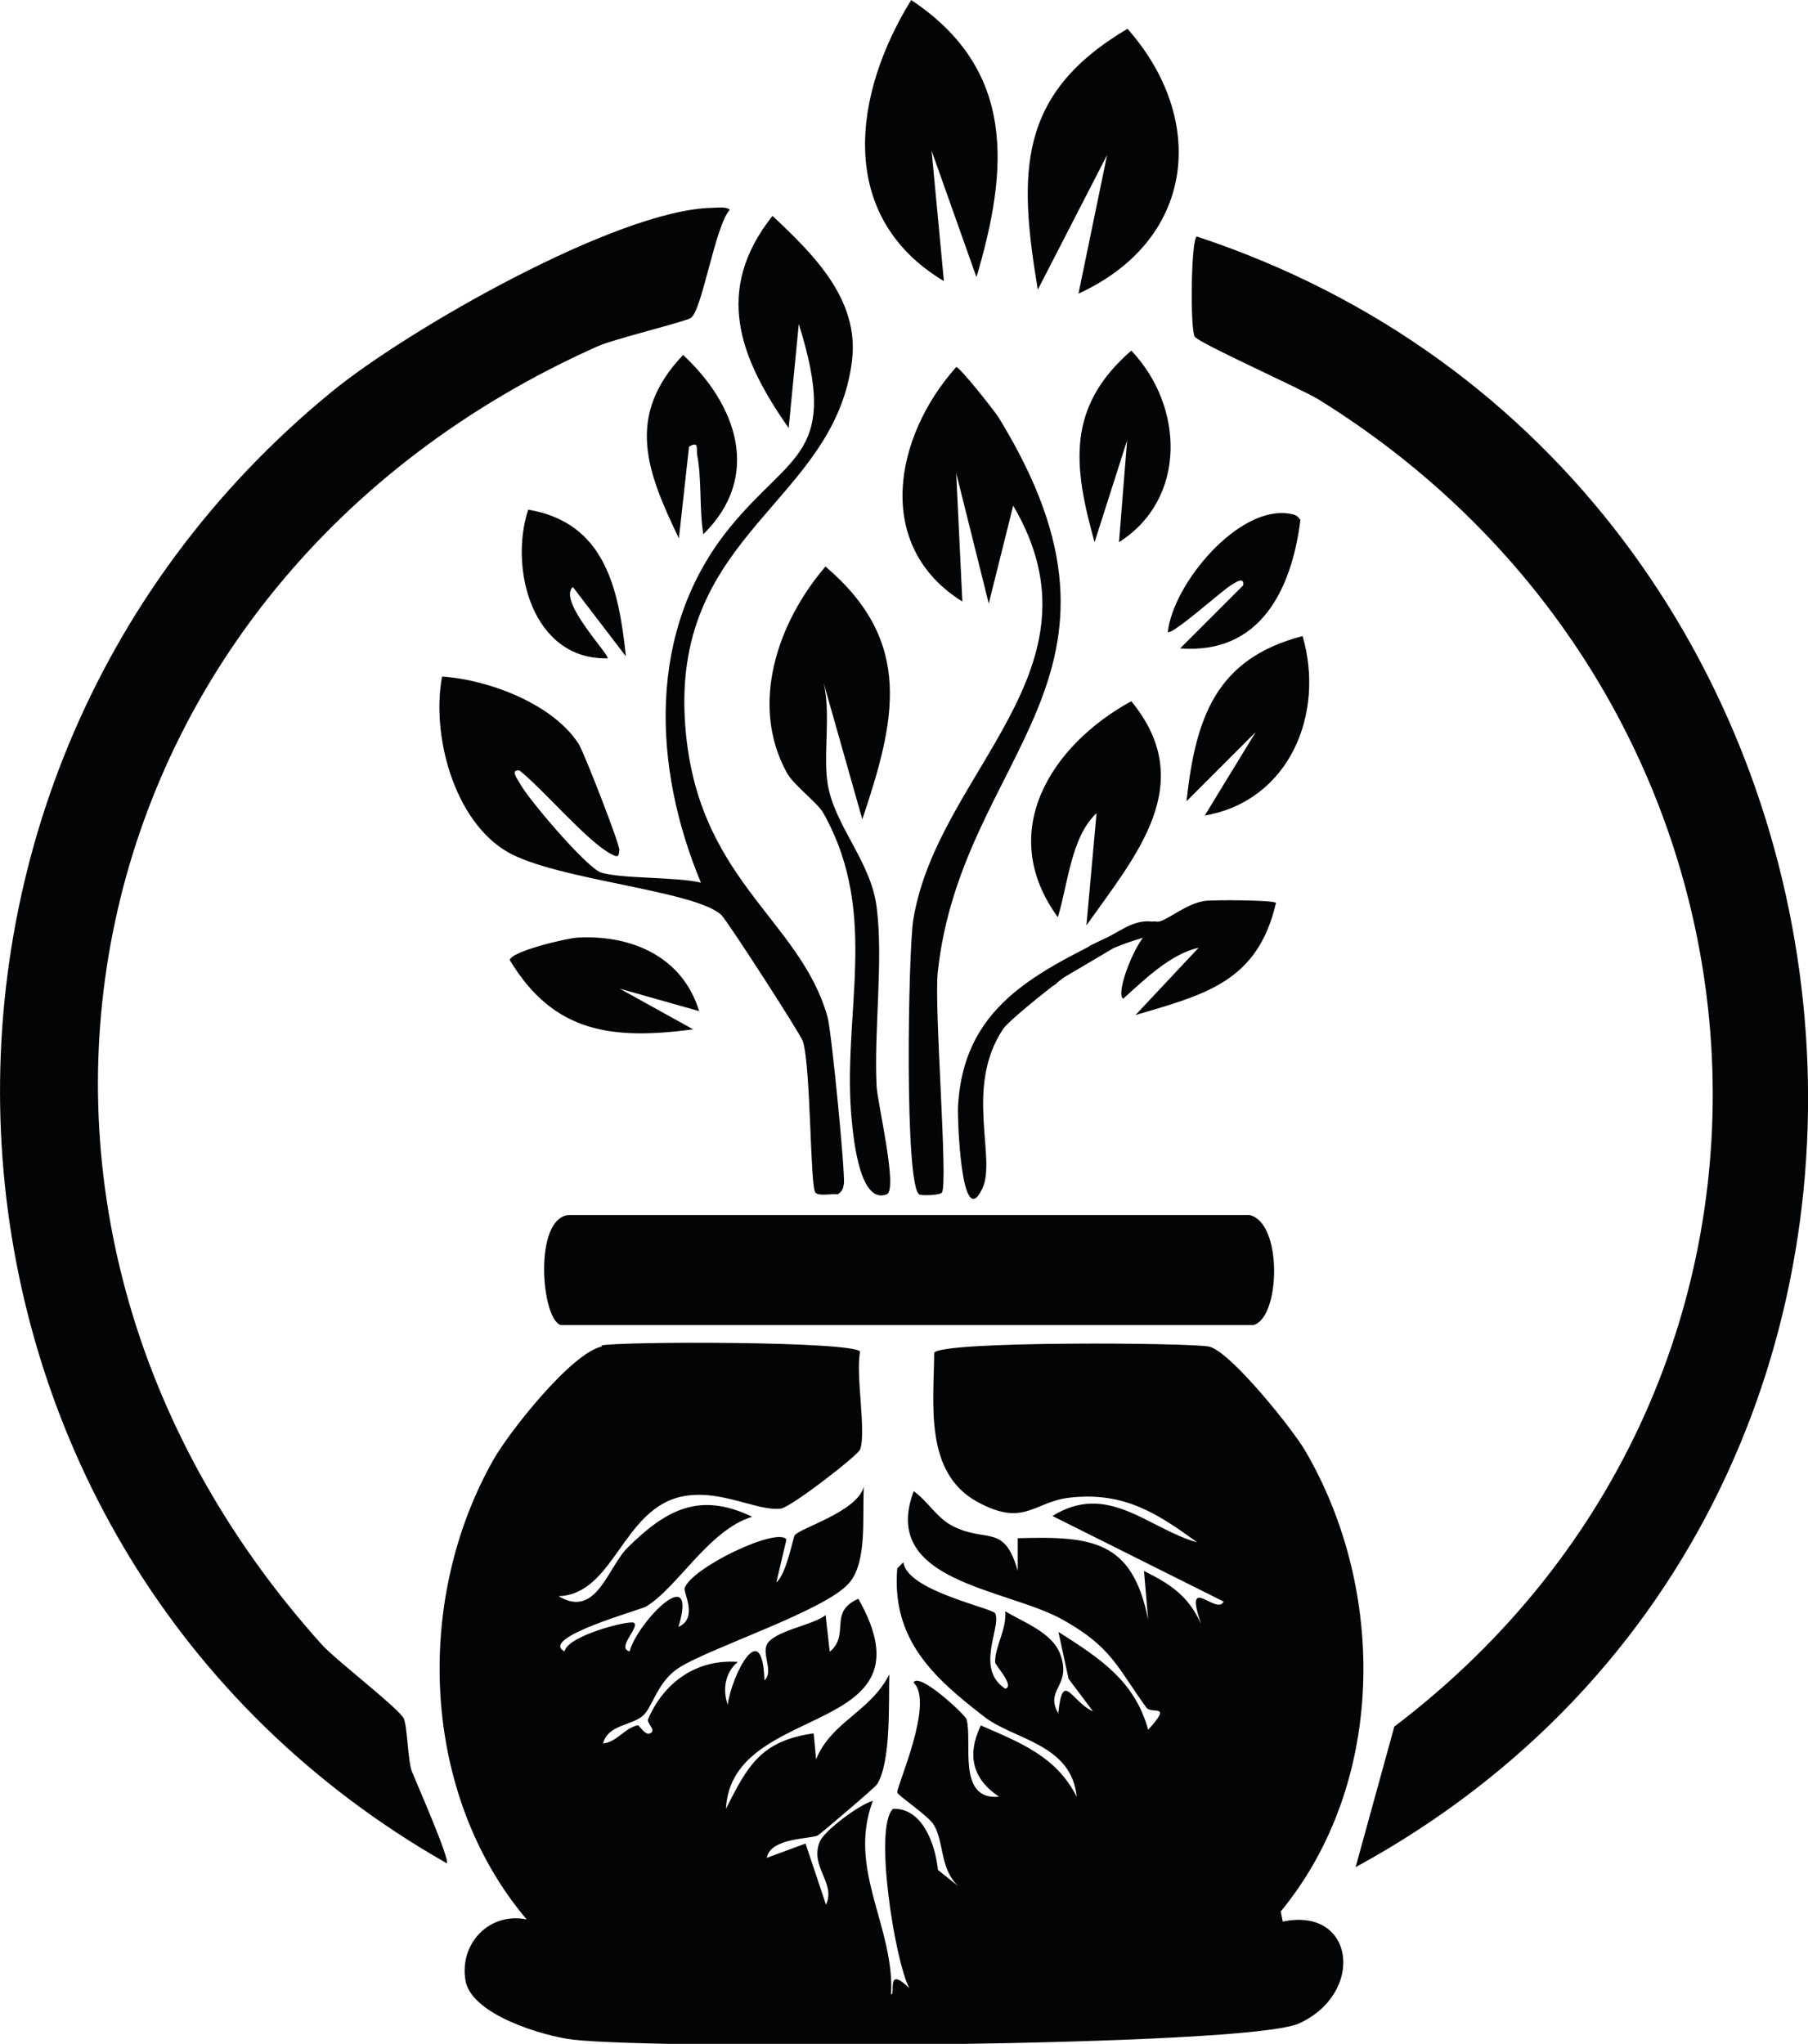 <svg xmlns="http://www.w3.org/2000/svg" id="Layer_2" data-name="Layer 2" viewBox="0 0 91.08 102.95"><defs><style>      .cls-1 {        fill: #020406;      }    </style></defs><g id="Layer_1-2" data-name="Layer 1"><path class="cls-1" d="M35.84,10.47c.22,0,.79-.08.92.1-.74.83-1.38,5.02-1.95,5.44-.26.19-3.91,1.07-4.72,1.44C3.46,29.34-3.44,61,16.23,82.86c.68.75,3.86,3.19,4.11,3.7.18.37.2,2.11.41,2.67.15.39,1.97,4.52,1.75,4.62C-5,78.21-7.73,39.7,16.74,19.71c3.79-3.1,14.33-9.13,19.1-9.24Z"></path><path class="cls-1" d="M60.28,11.91c36.54,12.05,42.27,63.45,8.01,82.14l1.95-7.08c23.14-17.57,20.7-51.63-3.8-66.84-.89-.55-6.11-2.87-6.26-3.18-.23-.47-.18-4.8.1-5.03Z"></path><path class="cls-1" d="M28.65,61.2h34.29c1.69.37,1.56,5.18.21,5.54H28.24c-.98-.32-1.37-5.38.41-5.54Z"></path><path class="cls-1" d="M38.92,10.88c2.07,1.94,4.38,4.21,4,7.29-.87,7.11-8.96,8.64-8.42,18.07.46,8.04,5.78,9.97,7.19,14.99.2.72.91,8.01.82,8.42-.05.26-.08.35-.31.51-.28-.05-.97.12-1.13-.1-.26-.36-.22-6.28-.62-7.6-.11-.36-3.83-6.11-4.11-6.37-1.34-1.25-8.33-1.76-10.78-3.18-2.71-1.58-3.84-5.92-3.29-8.83,2.32.15,5.57,1.36,6.88,3.39.26.4,2.07,5.05,2.05,5.34-.03.37-.08.38-.41.21-1.19-.61-3.44-3.28-4.62-4.21-.5-.06-.09.44,0,.62.38.75,3.39,4.29,4.11,4.52,1,.32,3.79.21,5.03.51-2.44-5.85-2.73-12.74,1.44-17.87,3.12-3.84,5.56-3.66,3.49-10.27l-.51,5.24c-2.46-3.51-3.8-6.91-.82-10.68Z"></path><path class="cls-1" d="M48.16,18.48c.19,0,1.95,2.23,2.16,2.57,8.04,13.11-1.9,16.88-3.08,27.93-.19,1.75.53,10.64.21,11.09-.1.14-1,.16-1.13.1-.77-.36-.57-12.28-.31-13.86,1.23-7.48,9.9-12.57,5.03-20.84l-1.23,4.93-1.64-6.57.31,6.47c-4.49-2.8-3.43-8.32-.31-11.81Z"></path><path class="cls-1" d="M41.59,28.54c4.47,3.81,3.52,7.75,1.85,12.73l-1.95-6.88c.38,1.59-.04,3.67.21,5.13.36,2.1,2.17,3.87,2.46,6.16.35,2.67-.14,6.21,0,9.04.04.82,1.09,5.22.51,5.44-1.33.51-1.65-2.65-1.75-3.59-.56-5.41,1.46-10.44-1.44-15.61-.31-.55-1.48-1.38-1.85-2.05-1.88-3.44-.45-7.57,1.95-10.37Z"></path><path class="cls-1" d="M56.79,1.44c4.04,4.56,3.45,10.64-2.46,13.35l1.44-6.98-3.49,6.78c-.98-5.89-1.04-9.86,4.52-13.14Z"></path><path class="cls-1" d="M45.9,0c5.27,3.5,4.92,8.47,3.29,13.96l-2.26-6.37.62,6.57c-5.46-3.27-4.57-9.45-1.64-14.17Z"></path><path class="cls-1" d="M56.99,35.32c3.4,4.14.26,7.74-2.26,11.29l.51-5.65c-1.29,1.2-1.44,3.59-1.95,5.24-3.12-4.27-.37-8.65,3.7-10.88Z"></path><path class="cls-1" d="M60.69,45.38c-.89.13-1.78.89-2.26,1.03-.08.02-.17.02-.26,0-.15.02-.29.04-.44.06.04,0,.09-.01.13-.02-.26.03-.51.08-.75.17-.05.02-.11.02-.17.01-4.28,2.2-8.39,3.71-8.68,9.12-.03.56.16,6.39,1.23,4.11.72-1.53-.91-5.07,1.03-8.01.49-.75,6.28-5.15,6.88-5.24.28-.04.57-.07.51.31-.61.26-1.76,3.1-1.33,3.39,1.05-.95,2.4-2.27,3.8-2.57l-3.18,3.39c3.5-1.04,6.15-1.66,7.08-5.65-.11-.15-3.17-.16-3.59-.1Z"></path><path class="cls-1" d="M65.62,32.04c1.14,3.92-.67,8.3-4.93,9.04l2.57-4.21-3.49,3.49c.46-4.17,1.45-7.18,5.85-8.32Z"></path><path class="cls-1" d="M29.06,47.23c2.7-.16,5.31.92,6.16,3.7l-4-1.13,3.7,2.05c-4.05.53-7.01.21-9.24-3.49.06-.44,2.86-1.1,3.39-1.13Z"></path><path class="cls-1" d="M56.99,17.66c2.66,2.79,2.82,7.47-.62,9.65l.41-5.13-1.64,5.13c-1.08-3.86-1.42-6.81,1.85-9.65Z"></path><path class="cls-1" d="M34.4,17.87c2.71,2.5,4,6.13,1.03,9.04-.21-1.26-.07-2.75-.31-4-.05-.29.11-.72-.41-.41l-.51,4.62c-1.6-3.34-2.73-6.14.21-9.24Z"></path><path class="cls-1" d="M65,25.88c.27.05.35.09.51.31-.44,3.49-2.01,6.78-6.06,6.47l3.18-3.18c.06-.49-.46-.09-.62,0-.43.25-2.92,2.49-3.18,2.36.26-2.44,3.59-6.43,6.16-5.96Z"></path><path class="cls-1" d="M26.6,25.67c3.89.65,4.57,4,4.93,7.39l-2.67-3.49c-.79.68,1.86,3.42,1.75,3.59-3.78.09-4.98-4.5-4-7.5Z"></path><path class="cls-1" d="M30.29,67.77c1.02-.21,12.66-.22,13.04.31-.24,1.15.32,4.02,0,4.93-.11.3-3.49,2.92-4,2.98-1.2.14-3.01-.99-4.93-.62-3.05.6-3.45,4.94-6.26,5.03,1.91,1.15,2.47-1.46,3.49-2.46,1.92-1.89,3.61-2.82,6.26-1.54-2.19.67-3.75,3.56-5.34,4.52-.28.17-5.43,1.58-4.11,2.26.16-.8,3.26-1.58,3.49-1.44.33.2-.91,1.28-.21,1.44.37-1.44,3.47-4.64,2.46-1.23,1-.45.24-1.73.31-1.95.32-1.02,4.65-3.1,5.13-2.46l-.51,2.16c.49-.36.85-2.26.92-2.36.24-.37,3.15-1.18,3.49-2.46-.09,1.49.18,3.74-.72,4.83-1.15,1.4-7.05,3.29-8.62,4.31-1.04.68-1.29,1.9-1.75,2.36-.55.55-1.8.46-2.05,1.44.7-.07,1.07-.77,1.75-.92.07-.01.36.53.62.41.34-.16-.19-.51-.1-.72.8-1.86,2.45-3.03,4.52-2.88-.64.53-.78,1.38-.51,2.16.19-1.47,1.74-4.52,1.85-1.23.46-.41-.09-1.23.1-1.75.27-.74,2.38-1.02,2.98-1.54l.21,1.85c1.05-.87-.1-1.99,1.44-2.67,4,7.06-6.39,5.1-6.67,10.58,1.1-2.18,1.77-3.43,4.42-3.8l.21,2.26-.1-.92c.76-1.93,2.72-2.39,3.7-4.31-.04,1.35.1,4.41-.62,5.54-.11.17-2.81,2.46-2.98,2.57-.29.18-2.4.1-2.57,1.13l1.95-.72,1.03,3.08c.52-1.09-.84-1.91-.31-3.18.23-.55,1.99-1.87,2.67-2.05-1.3,3.47,1.1,6.32.92,9.75.24.03-.28-1.5.92-.31-.71-1.3-1.82-8.13-.82-9.04,1.48-.05,2.13,1.79,2.26,3.08l1.03.82c-.94-.88-.71-2.19-1.23-3.08-.28-.47-1.82-1.49-1.85-1.64-.05-.28,1.89-4.55.82-5.54.27-.56,2.61,1.63,2.67,1.85.32,1.11-.51,4.1,1.64,3.9-1.33-.88-1.64-2.09-.92-3.59,1.99.87,3.79,1.55,4.83,3.59-.26-2.65-3.14-2.87-4.62-4-2.63-2.02-4.71-3.93-4.42-7.5l.31-.31c.16,1.43,4.49,2.31,4.62,2.57.34.67-1.04,2.79.51,3.8.5-.13-.51-1.18-.51-1.33-.01-.81.59-1.65.51-2.57.91.55,2.37,1.07,2.77,2.16.6,1.62-.8,1.76-.1,2.98.23-2.22.66-.58,1.75-.1l-1.23-1.64-.51-2.36c2.04,1.3,3.84,2.44,4.52,4.93,1.26-1.39.18-.74-.1-1.13-1.49-2.07-1.75-3.04-4.21-4.42-2.86-1.59-9.23-1.89-7.5-6.47.69.49,1.17,1.35,1.95,1.75,1.74.89,2.6-.15,3.29,2.26v-1.64c3.76-.11,5.78.11,6.57,4.11l-.21-2.46c1.37.68,2.23,1.26,2.88,2.67-.92-2.63.8-.39,1.13-1.13l-8.62-4.31c2.8-1.74,4.83.64,7.29,1.33-2.05-1.5-3.7-2.54-6.37-2.26-1.87.19-2.32,1.53-4.72.21-2.68-1.48-2.17-4.97-2.16-7.5.33-.61,13.03-.51,13.86-.31,1.09.27,4.19,4.15,4.83,5.24,4.12,7.04,4.07,16.77-1.23,23.21l.1.51c3.64-.76,4.16,3.61.82,5.13-2.61,1.2-32.28,1.31-36.55.82-1.49-.17-5.14-1.25-5.44-2.98-.32-1.85,1.19-3.46,3.08-3.08-5.35-6.33-5.69-16.13-1.64-23.21.79-1.37,3.9-5.33,5.44-5.65Z"></path><path class="cls-1" d="M55.23,48.16c.96-.49,1.98-.86,3.03-1.1.3-.07.27-.49,0-.58-.51-.17-1.05-.02-1.51.21s-.91.52-1.36.79-.94.55-1.41.83c-.43.25-.94.48-1.25.89-.1.13-.02.34.11.41.15.09.31.02.41-.11.11-.15.3-.24.45-.33.21-.12.42-.25.63-.37.44-.26.88-.52,1.32-.78s.83-.5,1.26-.74c.37-.2.78-.36,1.19-.23v-.58c-1.1.25-2.17.65-3.18,1.16-.14.07-.19.28-.11.41.09.15.27.18.41.11h0Z"></path></g></svg>